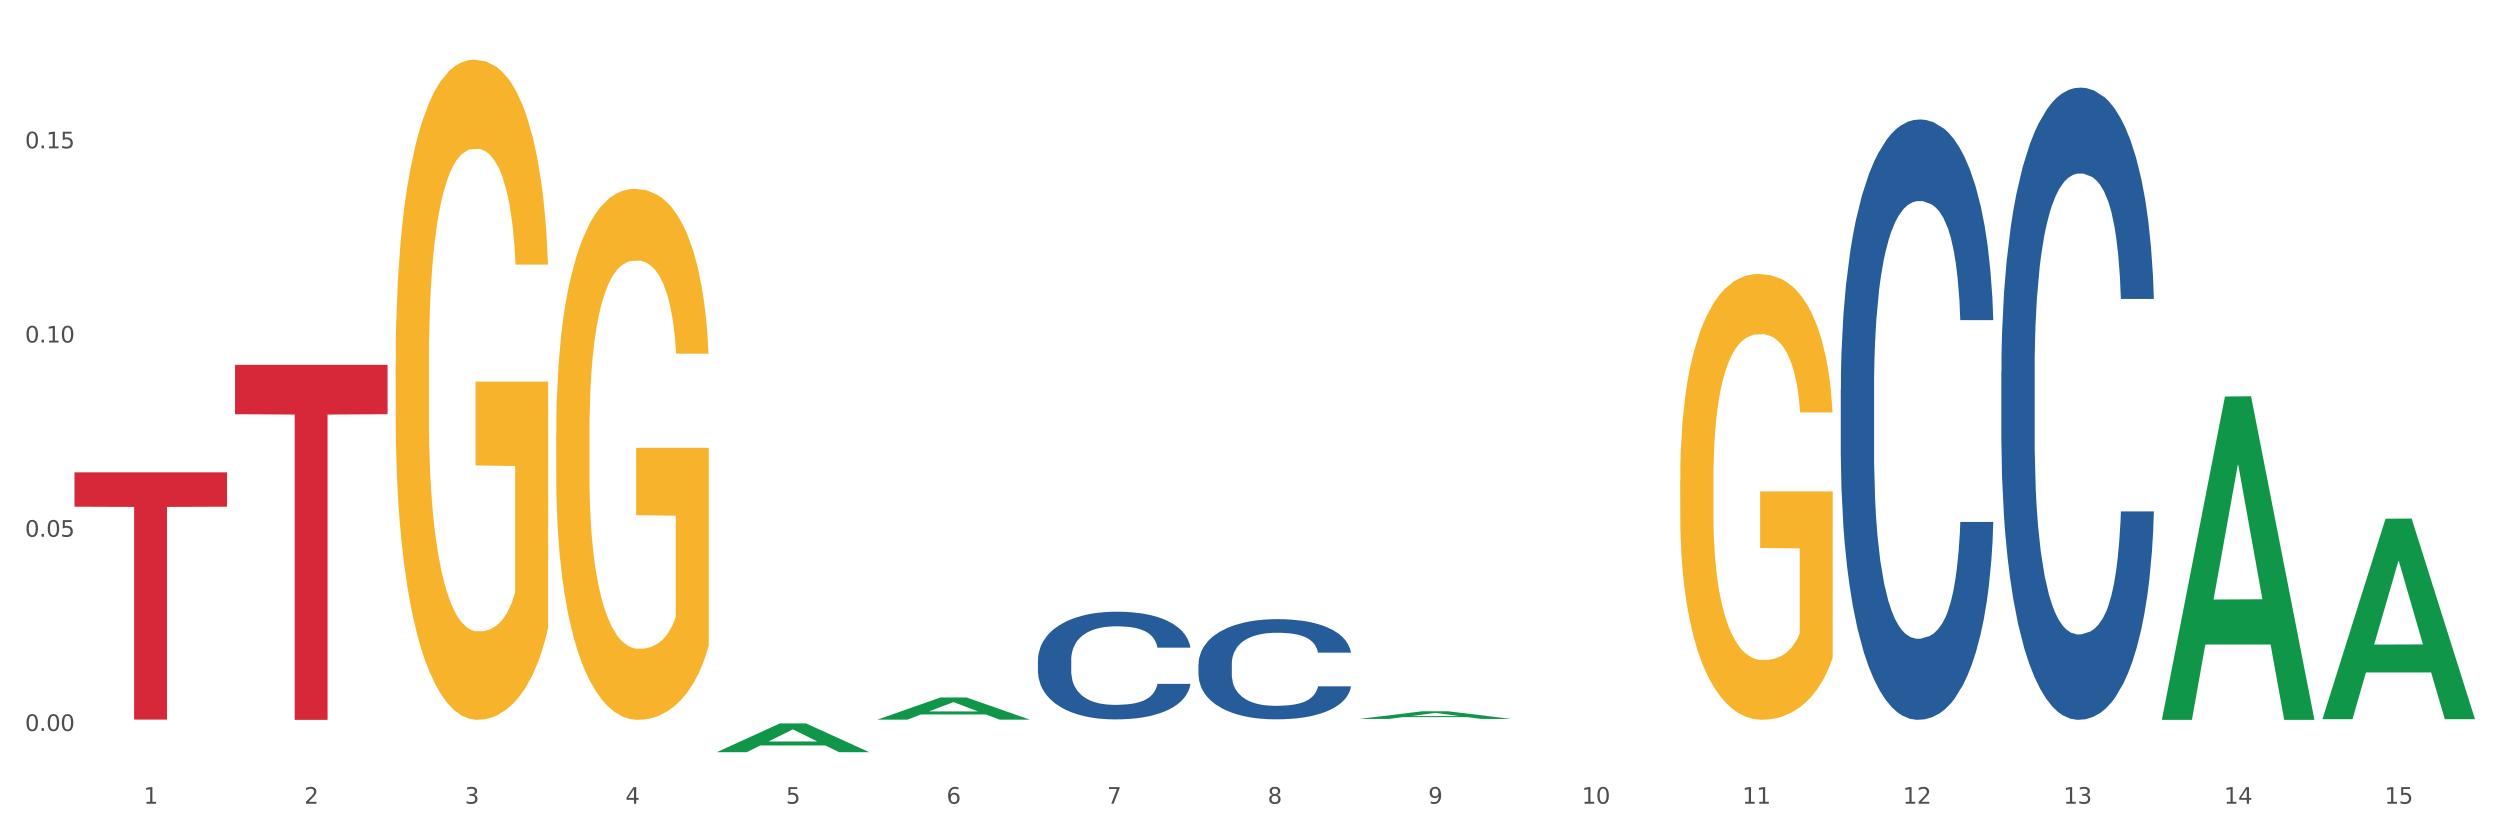 <?xml version="1.0" encoding="utf-8" standalone="no"?>
<!DOCTYPE svg PUBLIC "-//W3C//DTD SVG 1.1//EN"
  "http://www.w3.org/Graphics/SVG/1.1/DTD/svg11.dtd">
<svg xmlns:xlink="http://www.w3.org/1999/xlink" width="1080pt" height="360pt" viewBox="0 0 1080 360" xmlns="http://www.w3.org/2000/svg" version="1.1">
 <rect x="0" y="0" width="1080" height="360" fill="#333333" stroke="none"/>
 <defs>
  <style type="text/css">*{stroke-linejoin: round; stroke-linecap: butt}</style>
 </defs>
 <g id="figure_1">
  <g id="patch_1">
   <path d="M 0 360 
L 1080 360 
L 1080 0 
L 0 0 
z
" style="fill: #ffffff; stroke: #ffffff; stroke-linejoin: miter"/>
  </g>
  <g id="axes_1">
   <g id="matplotlib.axis_1">
    <g id="xtick_1">
     <g id="text_1">
      <!-- 1 -->
      <g style="fill: #4d4d4d" transform="translate(62.07 347.204) scale(0.096 -0.096)">
       <defs>
        <path id="DejaVuSans-31" d="M 794 531 
L 1825 531 
L 1825 4091 
L 703 3866 
L 703 4441 
L 1819 4666 
L 2450 4666 
L 2450 531 
L 3481 531 
L 3481 0 
L 794 0 
L 794 531 
z
" transform="scale(0.016)"/>
       </defs>
       <use xlink:href="#DejaVuSans-31"/>
      </g>
     </g>
    </g>
    <g id="xtick_2">
     <g id="text_2">
      <!-- 2 -->
      <g style="fill: #4d4d4d" transform="translate(131.436 347.204) scale(0.096 -0.096)">
       <defs>
        <path id="DejaVuSans-32" d="M 1228 531 
L 3431 531 
L 3431 0 
L 469 0 
L 469 531 
Q 828 903 1448 1529 
Q 2069 2156 2228 2338 
Q 2531 2678 2651 2914 
Q 2772 3150 2772 3378 
Q 2772 3750 2511 3984 
Q 2250 4219 1831 4219 
Q 1534 4219 1204 4116 
Q 875 4013 500 3803 
L 500 4441 
Q 881 4594 1212 4672 
Q 1544 4750 1819 4750 
Q 2544 4750 2975 4387 
Q 3406 4025 3406 3419 
Q 3406 3131 3298 2873 
Q 3191 2616 2906 2266 
Q 2828 2175 2409 1742 
Q 1991 1309 1228 531 
z
" transform="scale(0.016)"/>
       </defs>
       <use xlink:href="#DejaVuSans-32"/>
      </g>
     </g>
    </g>
    <g id="xtick_3">
     <g id="text_3">
      <!-- 3 -->
      <g style="fill: #4d4d4d" transform="translate(200.802 347.204) scale(0.096 -0.096)">
       <defs>
        <path id="DejaVuSans-33" d="M 2597 2516 
Q 3050 2419 3304 2112 
Q 3559 1806 3559 1356 
Q 3559 666 3084 287 
Q 2609 -91 1734 -91 
Q 1441 -91 1130 -33 
Q 819 25 488 141 
L 488 750 
Q 750 597 1062 519 
Q 1375 441 1716 441 
Q 2309 441 2620 675 
Q 2931 909 2931 1356 
Q 2931 1769 2642 2001 
Q 2353 2234 1838 2234 
L 1294 2234 
L 1294 2753 
L 1863 2753 
Q 2328 2753 2575 2939 
Q 2822 3125 2822 3475 
Q 2822 3834 2567 4026 
Q 2313 4219 1838 4219 
Q 1578 4219 1281 4162 
Q 984 4106 628 3988 
L 628 4550 
Q 988 4650 1302 4700 
Q 1616 4750 1894 4750 
Q 2613 4750 3031 4423 
Q 3450 4097 3450 3541 
Q 3450 3153 3228 2886 
Q 3006 2619 2597 2516 
z
" transform="scale(0.016)"/>
       </defs>
       <use xlink:href="#DejaVuSans-33"/>
      </g>
     </g>
    </g>
    <g id="xtick_4">
     <g id="text_4">
      <!-- 4 -->
      <g style="fill: #4d4d4d" transform="translate(270.169 347.204) scale(0.096 -0.096)">
       <defs>
        <path id="DejaVuSans-34" d="M 2419 4116 
L 825 1625 
L 2419 1625 
L 2419 4116 
z
M 2253 4666 
L 3047 4666 
L 3047 1625 
L 3713 1625 
L 3713 1100 
L 3047 1100 
L 3047 0 
L 2419 0 
L 2419 1100 
L 313 1100 
L 313 1709 
L 2253 4666 
z
" transform="scale(0.016)"/>
       </defs>
       <use xlink:href="#DejaVuSans-34"/>
      </g>
     </g>
    </g>
    <g id="xtick_5">
     <g id="text_5">
      <!-- 5 -->
      <g style="fill: #4d4d4d" transform="translate(339.535 347.204) scale(0.096 -0.096)">
       <defs>
        <path id="DejaVuSans-35" d="M 691 4666 
L 3169 4666 
L 3169 4134 
L 1269 4134 
L 1269 2991 
Q 1406 3038 1543 3061 
Q 1681 3084 1819 3084 
Q 2600 3084 3056 2656 
Q 3513 2228 3513 1497 
Q 3513 744 3044 326 
Q 2575 -91 1722 -91 
Q 1428 -91 1123 -41 
Q 819 9 494 109 
L 494 744 
Q 775 591 1075 516 
Q 1375 441 1709 441 
Q 2250 441 2565 725 
Q 2881 1009 2881 1497 
Q 2881 1984 2565 2268 
Q 2250 2553 1709 2553 
Q 1456 2553 1204 2497 
Q 953 2441 691 2322 
L 691 4666 
z
" transform="scale(0.016)"/>
       </defs>
       <use xlink:href="#DejaVuSans-35"/>
      </g>
     </g>
    </g>
    <g id="xtick_6">
     <g id="text_6">
      <!-- 6 -->
      <g style="fill: #4d4d4d" transform="translate(408.901 347.204) scale(0.096 -0.096)">
       <defs>
        <path id="DejaVuSans-36" d="M 2113 2584 
Q 1688 2584 1439 2293 
Q 1191 2003 1191 1497 
Q 1191 994 1439 701 
Q 1688 409 2113 409 
Q 2538 409 2786 701 
Q 3034 994 3034 1497 
Q 3034 2003 2786 2293 
Q 2538 2584 2113 2584 
z
M 3366 4563 
L 3366 3988 
Q 3128 4100 2886 4159 
Q 2644 4219 2406 4219 
Q 1781 4219 1451 3797 
Q 1122 3375 1075 2522 
Q 1259 2794 1537 2939 
Q 1816 3084 2150 3084 
Q 2853 3084 3261 2657 
Q 3669 2231 3669 1497 
Q 3669 778 3244 343 
Q 2819 -91 2113 -91 
Q 1303 -91 875 529 
Q 447 1150 447 2328 
Q 447 3434 972 4092 
Q 1497 4750 2381 4750 
Q 2619 4750 2861 4703 
Q 3103 4656 3366 4563 
z
" transform="scale(0.016)"/>
       </defs>
       <use xlink:href="#DejaVuSans-36"/>
      </g>
     </g>
    </g>
    <g id="xtick_7">
     <g id="text_7">
      <!-- 7 -->
      <g style="fill: #4d4d4d" transform="translate(478.267 347.204) scale(0.096 -0.096)">
       <defs>
        <path id="DejaVuSans-37" d="M 525 4666 
L 3525 4666 
L 3525 4397 
L 1831 0 
L 1172 0 
L 2766 4134 
L 525 4134 
L 525 4666 
z
" transform="scale(0.016)"/>
       </defs>
       <use xlink:href="#DejaVuSans-37"/>
      </g>
     </g>
    </g>
    <g id="xtick_8">
     <g id="text_8">
      <!-- 8 -->
      <g style="fill: #4d4d4d" transform="translate(547.634 347.204) scale(0.096 -0.096)">
       <defs>
        <path id="DejaVuSans-38" d="M 2034 2216 
Q 1584 2216 1326 1975 
Q 1069 1734 1069 1313 
Q 1069 891 1326 650 
Q 1584 409 2034 409 
Q 2484 409 2743 651 
Q 3003 894 3003 1313 
Q 3003 1734 2745 1975 
Q 2488 2216 2034 2216 
z
M 1403 2484 
Q 997 2584 770 2862 
Q 544 3141 544 3541 
Q 544 4100 942 4425 
Q 1341 4750 2034 4750 
Q 2731 4750 3128 4425 
Q 3525 4100 3525 3541 
Q 3525 3141 3298 2862 
Q 3072 2584 2669 2484 
Q 3125 2378 3379 2068 
Q 3634 1759 3634 1313 
Q 3634 634 3220 271 
Q 2806 -91 2034 -91 
Q 1263 -91 848 271 
Q 434 634 434 1313 
Q 434 1759 690 2068 
Q 947 2378 1403 2484 
z
M 1172 3481 
Q 1172 3119 1398 2916 
Q 1625 2713 2034 2713 
Q 2441 2713 2670 2916 
Q 2900 3119 2900 3481 
Q 2900 3844 2670 4047 
Q 2441 4250 2034 4250 
Q 1625 4250 1398 4047 
Q 1172 3844 1172 3481 
z
" transform="scale(0.016)"/>
       </defs>
       <use xlink:href="#DejaVuSans-38"/>
      </g>
     </g>
    </g>
    <g id="xtick_9">
     <g id="text_9">
      <!-- 9 -->
      <g style="fill: #4d4d4d" transform="translate(617 347.204) scale(0.096 -0.096)">
       <defs>
        <path id="DejaVuSans-39" d="M 703 97 
L 703 672 
Q 941 559 1184 500 
Q 1428 441 1663 441 
Q 2288 441 2617 861 
Q 2947 1281 2994 2138 
Q 2813 1869 2534 1725 
Q 2256 1581 1919 1581 
Q 1219 1581 811 2004 
Q 403 2428 403 3163 
Q 403 3881 828 4315 
Q 1253 4750 1959 4750 
Q 2769 4750 3195 4129 
Q 3622 3509 3622 2328 
Q 3622 1225 3098 567 
Q 2575 -91 1691 -91 
Q 1453 -91 1209 -44 
Q 966 3 703 97 
z
M 1959 2075 
Q 2384 2075 2632 2365 
Q 2881 2656 2881 3163 
Q 2881 3666 2632 3958 
Q 2384 4250 1959 4250 
Q 1534 4250 1286 3958 
Q 1038 3666 1038 3163 
Q 1038 2656 1286 2365 
Q 1534 2075 1959 2075 
z
" transform="scale(0.016)"/>
       </defs>
       <use xlink:href="#DejaVuSans-39"/>
      </g>
     </g>
    </g>
    <g id="xtick_10">
     <g id="text_10">
      <!-- 10 -->
      <g style="fill: #4d4d4d" transform="translate(683.312 347.204) scale(0.096 -0.096)">
       <defs>
        <path id="DejaVuSans-30" d="M 2034 4250 
Q 1547 4250 1301 3770 
Q 1056 3291 1056 2328 
Q 1056 1369 1301 889 
Q 1547 409 2034 409 
Q 2525 409 2770 889 
Q 3016 1369 3016 2328 
Q 3016 3291 2770 3770 
Q 2525 4250 2034 4250 
z
M 2034 4750 
Q 2819 4750 3233 4129 
Q 3647 3509 3647 2328 
Q 3647 1150 3233 529 
Q 2819 -91 2034 -91 
Q 1250 -91 836 529 
Q 422 1150 422 2328 
Q 422 3509 836 4129 
Q 1250 4750 2034 4750 
z
" transform="scale(0.016)"/>
       </defs>
       <use xlink:href="#DejaVuSans-31"/>
       <use xlink:href="#DejaVuSans-30" transform="translate(63.623 0)"/>
      </g>
     </g>
    </g>
    <g id="xtick_11">
     <g id="text_11">
      <!-- 11 -->
      <g style="fill: #4d4d4d" transform="translate(752.678 347.204) scale(0.096 -0.096)">
       <use xlink:href="#DejaVuSans-31"/>
       <use xlink:href="#DejaVuSans-31" transform="translate(63.623 0)"/>
      </g>
     </g>
    </g>
    <g id="xtick_12">
     <g id="text_12">
      <!-- 12 -->
      <g style="fill: #4d4d4d" transform="translate(822.044 347.204) scale(0.096 -0.096)">
       <use xlink:href="#DejaVuSans-31"/>
       <use xlink:href="#DejaVuSans-32" transform="translate(63.623 0)"/>
      </g>
     </g>
    </g>
    <g id="xtick_13">
     <g id="text_13">
      <!-- 13 -->
      <g style="fill: #4d4d4d" transform="translate(891.411 347.204) scale(0.096 -0.096)">
       <use xlink:href="#DejaVuSans-31"/>
       <use xlink:href="#DejaVuSans-33" transform="translate(63.623 0)"/>
      </g>
     </g>
    </g>
    <g id="xtick_14">
     <g id="text_14">
      <!-- 14 -->
      <g style="fill: #4d4d4d" transform="translate(960.777 347.204) scale(0.096 -0.096)">
       <use xlink:href="#DejaVuSans-31"/>
       <use xlink:href="#DejaVuSans-34" transform="translate(63.623 0)"/>
      </g>
     </g>
    </g>
    <g id="xtick_15">
     <g id="text_15">
      <!-- 15 -->
      <g style="fill: #4d4d4d" transform="translate(1030.143 347.204) scale(0.096 -0.096)">
       <use xlink:href="#DejaVuSans-31"/>
       <use xlink:href="#DejaVuSans-35" transform="translate(63.623 0)"/>
      </g>
     </g>
    </g>
    <g id="xtick_16"/>
    <g id="xtick_17"/>
    <g id="xtick_18"/>
    <g id="xtick_19"/>
    <g id="xtick_20"/>
    <g id="xtick_21"/>
    <g id="xtick_22"/>
    <g id="xtick_23"/>
    <g id="xtick_24"/>
    <g id="xtick_25"/>
    <g id="xtick_26"/>
    <g id="xtick_27"/>
    <g id="xtick_28"/>
    <g id="xtick_29"/>
   </g>
   <g id="matplotlib.axis_2">
    <g id="ytick_1">
     <g id="text_16">
      <!-- 0.00 -->
      <g style="fill: #4d4d4d" transform="translate(10.8 315.774) scale(0.096 -0.096)">
       <defs>
        <path id="DejaVuSans-2e" d="M 684 794 
L 1344 794 
L 1344 0 
L 684 0 
L 684 794 
z
" transform="scale(0.016)"/>
       </defs>
       <use xlink:href="#DejaVuSans-30"/>
       <use xlink:href="#DejaVuSans-2e" transform="translate(63.623 0)"/>
       <use xlink:href="#DejaVuSans-30" transform="translate(95.41 0)"/>
       <use xlink:href="#DejaVuSans-30" transform="translate(159.033 0)"/>
      </g>
     </g>
    </g>
    <g id="ytick_2">
     <g id="text_17">
      <!-- 0.05 -->
      <g style="fill: #4d4d4d" transform="translate(10.8 231.876) scale(0.096 -0.096)">
       <use xlink:href="#DejaVuSans-30"/>
       <use xlink:href="#DejaVuSans-2e" transform="translate(63.623 0)"/>
       <use xlink:href="#DejaVuSans-30" transform="translate(95.41 0)"/>
       <use xlink:href="#DejaVuSans-35" transform="translate(159.033 0)"/>
      </g>
     </g>
    </g>
    <g id="ytick_3">
     <g id="text_18">
      <!-- 0.10 -->
      <g style="fill: #4d4d4d" transform="translate(10.8 147.977) scale(0.096 -0.096)">
       <use xlink:href="#DejaVuSans-30"/>
       <use xlink:href="#DejaVuSans-2e" transform="translate(63.623 0)"/>
       <use xlink:href="#DejaVuSans-31" transform="translate(95.41 0)"/>
       <use xlink:href="#DejaVuSans-30" transform="translate(159.033 0)"/>
      </g>
     </g>
    </g>
    <g id="ytick_4">
     <g id="text_19">
      <!-- 0.15 -->
      <g style="fill: #4d4d4d" transform="translate(10.8 64.079) scale(0.096 -0.096)">
       <use xlink:href="#DejaVuSans-30"/>
       <use xlink:href="#DejaVuSans-2e" transform="translate(63.623 0)"/>
       <use xlink:href="#DejaVuSans-31" transform="translate(95.41 0)"/>
       <use xlink:href="#DejaVuSans-35" transform="translate(159.033 0)"/>
      </g>
     </g>
    </g>
    <g id="ytick_5"/>
    <g id="ytick_6"/>
    <g id="ytick_7"/>
    <g id="ytick_8"/>
   </g>
   <g id="PolyCollection_1">
    <path d="M 309.64 324.926 
L 309.708 324.914 
L 336.882 312.511 
L 348.16 312.5 
L 375.538 324.95 
L 362.494 324.95 
L 356.584 322.05 
L 328.526 322.05 
L 328.322 322.097 
L 322.616 324.95 
L 309.64 324.95 
L 309.64 324.926 
L 332.059 320.32 
L 353.051 320.309 
L 342.657 315.153 
L 342.521 315.13 
L 342.385 315.165 
L 331.991 320.309 
L 332.059 320.32 
L 309.64 324.926 
z
" clip-path="url(#pc20d99523a)" style="fill: #109648"/>
    <path d="M 101.541 157.632 
L 167.439 157.632 
L 167.439 178.943 
L 141.517 179.087 
L 141.517 310.981 
L 127.307 310.981 
L 127.307 179.087 
L 101.541 178.943 
L 101.541 157.776 
L 101.541 157.632 
z
" clip-path="url(#pc20d99523a)" style="fill: #d62839"/>
    <path d="M 32.175 204.047 
L 98.073 204.047 
L 98.073 218.893 
L 72.151 218.993 
L 72.151 310.874 
L 57.941 310.874 
L 57.941 218.993 
L 32.175 218.893 
L 32.175 204.147 
L 32.175 204.047 
z
" clip-path="url(#pc20d99523a)" style="fill: #d62839"/>
    <path d="M 725.837 207.346 
L 725.915 207.17 
L 725.915 200.838 
L 726.071 195.385 
L 726.849 182.193 
L 728.016 171.288 
L 728.871 165.483 
L 729.727 160.734 
L 730.739 155.985 
L 731.984 151.06 
L 734.24 143.848 
L 735.64 140.154 
L 737.352 136.285 
L 740.464 130.656 
L 742.72 127.49 
L 745.054 124.851 
L 748.866 121.685 
L 751.356 120.278 
L 754.001 119.223 
L 757.191 118.519 
L 759.603 118.343 
L 764.894 118.871 
L 769.406 120.454 
L 771.585 121.685 
L 774.385 123.796 
L 775.864 125.203 
L 778.275 128.018 
L 780.765 131.711 
L 782.477 134.877 
L 785.044 140.858 
L 786.989 146.838 
L 788.779 154.226 
L 789.712 159.327 
L 790.412 164.076 
L 791.035 169.529 
L 791.657 178.148 
L 777.653 178.148 
L 777.108 171.991 
L 776.253 166.187 
L 775.008 160.558 
L 773.919 157.04 
L 772.051 152.643 
L 770.34 149.829 
L 768.55 147.718 
L 766.372 145.959 
L 764.66 145.079 
L 762.248 144.376 
L 757.502 144.552 
L 754.313 145.959 
L 752.134 147.718 
L 750.734 149.301 
L 749.489 151.06 
L 748.088 153.522 
L 746.455 157.216 
L 745.288 160.558 
L 744.121 164.78 
L 743.187 169.001 
L 742.331 173.926 
L 741.631 179.203 
L 741.086 184.656 
L 740.62 191.34 
L 740.23 202.421 
L 740.23 226.519 
L 740.386 231.971 
L 740.775 239.183 
L 741.242 244.636 
L 742.02 251.144 
L 742.72 255.541 
L 744.043 261.874 
L 745.521 267.15 
L 746.688 270.492 
L 747.855 273.307 
L 749.878 277.176 
L 752.134 280.343 
L 754.079 282.277 
L 756.724 284.036 
L 758.514 284.74 
L 760.07 285.092 
L 763.882 285.092 
L 766.605 284.564 
L 769.639 283.333 
L 771.974 281.75 
L 773.919 279.815 
L 776.097 276.649 
L 777.497 273.659 
L 777.497 236.897 
L 760.381 236.721 
L 760.381 212.271 
L 791.735 212.271 
L 791.735 284.036 
L 790.412 287.73 
L 788.934 291.072 
L 787.378 294.062 
L 785.044 297.756 
L 782.243 301.274 
L 779.754 303.737 
L 777.108 305.847 
L 773.996 307.782 
L 769.951 309.541 
L 767.461 310.245 
L 764.349 310.772 
L 760.692 310.948 
L 757.502 310.596 
L 754.39 309.717 
L 751.123 308.134 
L 747.933 305.847 
L 745.521 303.561 
L 743.109 300.746 
L 740.542 297.053 
L 738.519 293.535 
L 736.963 290.369 
L 735.251 286.323 
L 733.384 281.046 
L 731.984 276.297 
L 730.739 271.372 
L 729.416 265.04 
L 728.482 259.587 
L 727.549 252.727 
L 727.004 247.626 
L 726.382 239.711 
L 725.915 228.629 
L 725.837 207.346 
z
" clip-path="url(#pc20d99523a)" style="fill: #f7b32b"/>
    <path d="M 240.274 187.578 
L 240.351 187.368 
L 240.351 179.826 
L 240.507 173.331 
L 241.285 157.617 
L 242.452 144.627 
L 243.308 137.713 
L 244.164 132.057 
L 245.175 126.4 
L 246.42 120.533 
L 248.676 111.943 
L 250.077 107.543 
L 251.788 102.934 
L 254.9 96.23 
L 257.157 92.458 
L 259.491 89.316 
L 263.303 85.545 
L 265.793 83.868 
L 268.438 82.611 
L 271.628 81.773 
L 274.04 81.564 
L 279.33 82.192 
L 283.843 84.078 
L 286.021 85.545 
L 288.822 88.059 
L 290.3 89.735 
L 292.712 93.087 
L 295.202 97.487 
L 296.913 101.258 
L 299.481 108.382 
L 301.426 115.505 
L 303.215 124.305 
L 304.149 130.38 
L 304.849 136.037 
L 305.471 142.532 
L 306.094 152.798 
L 292.089 152.798 
L 291.545 145.465 
L 290.689 138.552 
L 289.444 131.847 
L 288.355 127.657 
L 286.488 122.419 
L 284.776 119.067 
L 282.987 116.553 
L 280.808 114.457 
L 279.097 113.41 
L 276.685 112.572 
L 271.939 112.781 
L 268.749 114.457 
L 266.571 116.553 
L 265.17 118.438 
L 263.925 120.533 
L 262.525 123.467 
L 260.891 127.866 
L 259.724 131.847 
L 258.557 136.875 
L 257.623 141.904 
L 256.768 147.77 
L 256.067 154.056 
L 255.523 160.55 
L 255.056 168.512 
L 254.667 181.711 
L 254.667 210.415 
L 254.823 216.91 
L 255.212 225.5 
L 255.678 231.995 
L 256.456 239.747 
L 257.157 244.985 
L 258.479 252.527 
L 259.957 258.812 
L 261.124 262.793 
L 262.291 266.145 
L 264.314 270.755 
L 266.571 274.526 
L 268.516 276.831 
L 271.161 278.926 
L 272.95 279.764 
L 274.506 280.183 
L 278.319 280.183 
L 281.042 279.554 
L 284.076 278.088 
L 286.41 276.202 
L 288.355 273.897 
L 290.533 270.126 
L 291.934 266.564 
L 291.934 222.776 
L 274.818 222.567 
L 274.818 193.444 
L 306.172 193.444 
L 306.172 278.926 
L 304.849 283.326 
L 303.371 287.306 
L 301.815 290.868 
L 299.481 295.268 
L 296.68 299.458 
L 294.19 302.391 
L 291.545 304.906 
L 288.433 307.21 
L 284.387 309.305 
L 281.897 310.143 
L 278.785 310.772 
L 275.129 310.981 
L 271.939 310.562 
L 268.827 309.515 
L 265.559 307.629 
L 262.369 304.906 
L 259.957 302.182 
L 257.546 298.83 
L 254.978 294.43 
L 252.955 290.24 
L 251.399 286.468 
L 249.688 281.649 
L 247.82 275.364 
L 246.42 269.707 
L 245.175 263.841 
L 243.853 256.298 
L 242.919 249.803 
L 241.985 241.632 
L 241.441 235.556 
L 240.818 226.128 
L 240.351 212.929 
L 240.274 187.578 
z
" clip-path="url(#pc20d99523a)" style="fill: #f7b32b"/>
    <path d="M 170.907 157.561 
L 170.985 157.3 
L 170.985 147.923 
L 171.141 139.848 
L 171.919 120.313 
L 173.086 104.163 
L 173.942 95.567 
L 174.798 88.534 
L 175.809 81.502 
L 177.054 74.208 
L 179.31 63.529 
L 180.71 58.059 
L 182.422 52.328 
L 185.534 43.993 
L 187.79 39.304 
L 190.124 35.397 
L 193.937 30.709 
L 196.426 28.625 
L 199.072 27.062 
L 202.261 26.02 
L 204.673 25.759 
L 209.964 26.541 
L 214.476 28.885 
L 216.655 30.709 
L 219.456 33.834 
L 220.934 35.918 
L 223.346 40.086 
L 225.835 45.556 
L 227.547 50.244 
L 230.114 59.101 
L 232.059 67.957 
L 233.849 78.897 
L 234.783 86.451 
L 235.483 93.483 
L 236.105 101.558 
L 236.728 114.322 
L 222.723 114.322 
L 222.179 105.205 
L 221.323 96.609 
L 220.078 88.274 
L 218.989 83.064 
L 217.122 76.552 
L 215.41 72.385 
L 213.62 69.259 
L 211.442 66.654 
L 209.73 65.352 
L 207.319 64.31 
L 202.573 64.571 
L 199.383 66.654 
L 197.204 69.259 
L 195.804 71.603 
L 194.559 74.208 
L 193.159 77.855 
L 191.525 83.325 
L 190.358 88.274 
L 189.191 94.525 
L 188.257 100.777 
L 187.401 108.07 
L 186.701 115.884 
L 186.157 123.959 
L 185.69 133.857 
L 185.301 150.267 
L 185.301 185.953 
L 185.456 194.027 
L 185.845 204.707 
L 186.312 212.782 
L 187.09 222.419 
L 187.79 228.931 
L 189.113 238.308 
L 190.591 246.123 
L 191.758 251.072 
L 192.925 255.239 
L 194.948 260.97 
L 197.204 265.658 
L 199.149 268.524 
L 201.795 271.128 
L 203.584 272.17 
L 205.14 272.691 
L 208.952 272.691 
L 211.675 271.91 
L 214.71 270.087 
L 217.044 267.742 
L 218.989 264.877 
L 221.167 260.188 
L 222.568 255.76 
L 222.568 201.321 
L 205.451 201.06 
L 205.451 164.854 
L 236.805 164.854 
L 236.805 271.128 
L 235.483 276.599 
L 234.004 281.548 
L 232.448 285.976 
L 230.114 291.446 
L 227.314 296.655 
L 224.824 300.302 
L 222.179 303.428 
L 219.067 306.293 
L 215.021 308.898 
L 212.531 309.94 
L 209.419 310.721 
L 205.763 310.981 
L 202.573 310.46 
L 199.461 309.158 
L 196.193 306.814 
L 193.003 303.428 
L 190.591 300.041 
L 188.179 295.874 
L 185.612 290.404 
L 183.589 285.194 
L 182.033 280.506 
L 180.321 274.515 
L 178.454 266.7 
L 177.054 259.668 
L 175.809 252.374 
L 174.486 242.997 
L 173.553 234.922 
L 172.619 224.764 
L 172.074 217.21 
L 171.452 205.488 
L 170.985 189.078 
L 170.907 157.561 
z
" clip-path="url(#pc20d99523a)" style="fill: #f7b32b"/>
    <path d="M 448.372 285.159 
L 448.45 285.117 
L 448.45 283.927 
L 448.684 282.312 
L 449.541 279.337 
L 450.631 277.085 
L 452.501 274.45 
L 453.513 273.345 
L 454.837 272.113 
L 457.564 270.115 
L 460.679 268.415 
L 462.861 267.48 
L 464.496 266.885 
L 468.157 265.823 
L 470.26 265.356 
L 472.441 264.973 
L 474.311 264.718 
L 477.427 264.421 
L 479.919 264.293 
L 482.801 264.251 
L 485.216 264.293 
L 488.41 264.463 
L 493.083 264.973 
L 494.875 265.271 
L 497.289 265.781 
L 499.782 266.46 
L 501.807 267.14 
L 504.144 268.118 
L 506.559 269.393 
L 508.896 271.008 
L 510.531 272.495 
L 511.856 274.067 
L 513.024 275.98 
L 513.881 278.062 
L 514.27 279.805 
L 500.016 279.805 
L 499.626 278.232 
L 498.847 276.532 
L 498.068 275.385 
L 497.212 274.45 
L 495.887 273.387 
L 494.719 272.708 
L 492.772 271.9 
L 490.98 271.39 
L 489.5 271.093 
L 487.709 270.838 
L 483.892 270.583 
L 481.165 270.583 
L 479.452 270.668 
L 477.349 270.88 
L 475.557 271.178 
L 473.454 271.688 
L 471.818 272.24 
L 470.183 272.963 
L 469.248 273.472 
L 467.846 274.407 
L 466.911 275.172 
L 465.665 276.49 
L 464.964 277.425 
L 463.717 279.847 
L 463.172 281.632 
L 462.938 282.864 
L 462.783 284.224 
L 462.783 290.854 
L 463.25 293.829 
L 463.639 295.103 
L 464.263 296.548 
L 465.431 298.418 
L 467.145 300.246 
L 468.936 301.563 
L 470.416 302.37 
L 471.818 302.965 
L 473.22 303.433 
L 474.934 303.858 
L 476.336 304.113 
L 478.439 304.368 
L 480.932 304.495 
L 482.879 304.495 
L 486.852 304.283 
L 488.643 304.07 
L 490.357 303.773 
L 492.226 303.305 
L 493.706 302.795 
L 494.563 302.413 
L 495.965 301.605 
L 497.056 300.756 
L 497.99 299.778 
L 498.614 298.928 
L 499.315 297.653 
L 499.86 296.208 
L 500.016 295.443 
L 514.27 295.443 
L 513.959 296.973 
L 513.413 298.461 
L 512.323 300.458 
L 511.466 301.605 
L 510.142 303.008 
L 508.74 304.198 
L 506.792 305.515 
L 505.001 306.493 
L 503.131 307.343 
L 501.106 308.108 
L 497.445 309.17 
L 496.121 309.467 
L 493.317 309.977 
L 491.136 310.275 
L 487.942 310.572 
L 484.671 310.742 
L 481.243 310.785 
L 478.206 310.7 
L 474.856 310.445 
L 472.753 310.19 
L 470.416 309.807 
L 467.69 309.212 
L 465.119 308.49 
L 462.705 307.64 
L 460.446 306.663 
L 458.343 305.558 
L 455.616 303.73 
L 453.591 301.945 
L 452.111 300.288 
L 451.099 298.886 
L 450.086 297.101 
L 449.541 295.868 
L 448.684 292.894 
L 448.372 290.131 
L 448.372 285.159 
z
" clip-path="url(#pc20d99523a)" style="fill: #255c99"/>
    <path d="M 517.739 286.922 
L 517.816 286.882 
L 517.816 285.775 
L 518.05 284.273 
L 518.907 281.505 
L 519.997 279.41 
L 521.867 276.959 
L 522.88 275.931 
L 524.204 274.784 
L 526.93 272.926 
L 530.046 271.345 
L 532.227 270.475 
L 533.863 269.921 
L 537.523 268.933 
L 539.627 268.498 
L 541.808 268.142 
L 543.677 267.905 
L 546.793 267.628 
L 549.285 267.51 
L 552.167 267.47 
L 554.582 267.51 
L 557.776 267.668 
L 562.449 268.142 
L 564.241 268.419 
L 566.656 268.894 
L 569.148 269.526 
L 571.173 270.159 
L 573.51 271.068 
L 575.925 272.254 
L 578.262 273.756 
L 579.898 275.14 
L 581.222 276.603 
L 582.39 278.382 
L 583.247 280.319 
L 583.636 281.94 
L 569.382 281.94 
L 568.992 280.477 
L 568.214 278.896 
L 567.435 277.829 
L 566.578 276.959 
L 565.254 275.97 
L 564.085 275.338 
L 562.138 274.587 
L 560.346 274.112 
L 558.866 273.835 
L 557.075 273.598 
L 553.258 273.361 
L 550.532 273.361 
L 548.818 273.44 
L 546.715 273.638 
L 544.923 273.915 
L 542.82 274.389 
L 541.184 274.903 
L 539.549 275.575 
L 538.614 276.049 
L 537.212 276.919 
L 536.277 277.631 
L 535.031 278.856 
L 534.33 279.726 
L 533.084 281.98 
L 532.538 283.64 
L 532.305 284.787 
L 532.149 286.052 
L 532.149 292.219 
L 532.616 294.987 
L 533.006 296.173 
L 533.629 297.517 
L 534.797 299.257 
L 536.511 300.957 
L 538.302 302.182 
L 539.782 302.933 
L 541.184 303.487 
L 542.587 303.922 
L 544.3 304.317 
L 545.702 304.554 
L 547.805 304.792 
L 550.298 304.91 
L 552.245 304.91 
L 556.218 304.713 
L 558.009 304.515 
L 559.723 304.238 
L 561.593 303.803 
L 563.073 303.329 
L 563.929 302.973 
L 565.331 302.222 
L 566.422 301.431 
L 567.357 300.522 
L 567.98 299.731 
L 568.681 298.545 
L 569.226 297.201 
L 569.382 296.489 
L 583.636 296.489 
L 583.325 297.912 
L 582.78 299.296 
L 581.689 301.154 
L 580.832 302.222 
L 579.508 303.526 
L 578.106 304.633 
L 576.159 305.859 
L 574.367 306.768 
L 572.498 307.559 
L 570.472 308.271 
L 566.811 309.259 
L 565.487 309.536 
L 562.683 310.01 
L 560.502 310.287 
L 557.308 310.564 
L 554.037 310.722 
L 550.61 310.761 
L 547.572 310.682 
L 544.222 310.445 
L 542.119 310.208 
L 539.782 309.852 
L 537.056 309.299 
L 534.486 308.627 
L 532.071 307.836 
L 529.812 306.927 
L 527.709 305.899 
L 524.983 304.199 
L 522.957 302.538 
L 521.477 300.996 
L 520.465 299.692 
L 519.452 298.031 
L 518.907 296.885 
L 518.05 294.117 
L 517.739 291.547 
L 517.739 286.922 
z
" clip-path="url(#pc20d99523a)" style="fill: #255c99"/>
    <path d="M 864.57 160.564 
L 864.648 160.314 
L 864.648 153.33 
L 864.881 143.85 
L 865.738 126.389 
L 866.829 113.168 
L 868.698 97.702 
L 869.711 91.217 
L 871.035 83.983 
L 873.761 72.259 
L 876.877 62.281 
L 879.058 56.793 
L 880.694 53.3 
L 884.355 47.064 
L 886.458 44.32 
L 888.639 42.075 
L 890.508 40.579 
L 893.624 38.832 
L 896.117 38.084 
L 898.999 37.835 
L 901.413 38.084 
L 904.607 39.082 
L 909.281 42.075 
L 911.072 43.821 
L 913.487 46.815 
L 915.979 50.806 
L 918.005 54.797 
L 920.341 60.534 
L 922.756 68.018 
L 925.093 77.497 
L 926.729 86.228 
L 928.053 95.457 
L 929.221 106.683 
L 930.078 118.906 
L 930.468 129.133 
L 916.213 129.133 
L 915.824 119.903 
L 915.045 109.925 
L 914.266 103.19 
L 913.409 97.702 
L 912.085 91.466 
L 910.916 87.475 
L 908.969 82.735 
L 907.177 79.742 
L 905.697 77.996 
L 903.906 76.499 
L 900.089 75.003 
L 897.363 75.003 
L 895.649 75.501 
L 893.546 76.749 
L 891.754 78.495 
L 889.651 81.488 
L 888.016 84.731 
L 886.38 88.972 
L 885.445 91.965 
L 884.043 97.453 
L 883.108 101.943 
L 881.862 109.676 
L 881.161 115.164 
L 879.915 129.382 
L 879.369 139.859 
L 879.136 147.093 
L 878.98 155.076 
L 878.98 193.99 
L 879.447 211.451 
L 879.837 218.935 
L 880.46 227.416 
L 881.628 238.392 
L 883.342 249.118 
L 885.134 256.851 
L 886.614 261.59 
L 888.016 265.083 
L 889.418 267.827 
L 891.131 270.321 
L 892.533 271.818 
L 894.637 273.315 
L 897.129 274.063 
L 899.076 274.063 
L 903.049 272.816 
L 904.841 271.568 
L 906.554 269.822 
L 908.424 267.078 
L 909.904 264.085 
L 910.76 261.84 
L 912.163 257.1 
L 913.253 252.111 
L 914.188 246.374 
L 914.811 241.385 
L 915.512 233.902 
L 916.057 225.42 
L 916.213 220.93 
L 930.468 220.93 
L 930.156 229.91 
L 929.611 238.641 
L 928.52 250.365 
L 927.663 257.1 
L 926.339 265.332 
L 924.937 272.317 
L 922.99 280.05 
L 921.198 285.787 
L 919.329 290.776 
L 917.304 295.266 
L 913.643 301.502 
L 912.318 303.249 
L 909.514 306.242 
L 907.333 307.988 
L 904.14 309.734 
L 900.868 310.732 
L 897.441 310.981 
L 894.403 310.483 
L 891.053 308.986 
L 888.95 307.489 
L 886.614 305.244 
L 883.887 301.752 
L 881.317 297.511 
L 878.902 292.522 
L 876.643 286.785 
L 874.54 280.299 
L 871.814 269.573 
L 869.789 259.096 
L 868.309 249.367 
L 867.296 241.136 
L 866.283 230.659 
L 865.738 223.425 
L 864.881 205.963 
L 864.57 189.749 
L 864.57 160.564 
z
" clip-path="url(#pc20d99523a)" style="fill: #255c99"/>
    <path d="M 795.203 168.145 
L 795.281 167.908 
L 795.281 161.275 
L 795.515 152.274 
L 796.372 135.693 
L 797.462 123.138 
L 799.332 108.452 
L 800.344 102.293 
L 801.669 95.424 
L 804.395 84.29 
L 807.511 74.815 
L 809.692 69.604 
L 811.327 66.288 
L 814.988 60.366 
L 817.092 57.76 
L 819.273 55.628 
L 821.142 54.207 
L 824.258 52.549 
L 826.75 51.838 
L 829.632 51.601 
L 832.047 51.838 
L 835.241 52.786 
L 839.914 55.628 
L 841.706 57.286 
L 844.121 60.129 
L 846.613 63.919 
L 848.638 67.709 
L 850.975 73.157 
L 853.39 80.263 
L 855.727 89.265 
L 857.362 97.555 
L 858.687 106.32 
L 859.855 116.979 
L 860.712 128.586 
L 861.101 138.298 
L 846.847 138.298 
L 846.457 129.534 
L 845.678 120.059 
L 844.899 113.663 
L 844.043 108.452 
L 842.718 102.53 
L 841.55 98.74 
L 839.603 94.239 
L 837.811 91.397 
L 836.331 89.739 
L 834.54 88.317 
L 830.723 86.896 
L 827.997 86.896 
L 826.283 87.37 
L 824.18 88.554 
L 822.388 90.212 
L 820.285 93.055 
L 818.649 96.134 
L 817.014 100.161 
L 816.079 103.004 
L 814.677 108.215 
L 813.742 112.479 
L 812.496 119.822 
L 811.795 125.033 
L 810.548 138.535 
L 810.003 148.484 
L 809.77 155.353 
L 809.614 162.933 
L 809.614 199.886 
L 810.081 216.468 
L 810.471 223.574 
L 811.094 231.628 
L 812.262 242.05 
L 813.976 252.236 
L 815.767 259.579 
L 817.247 264.08 
L 818.649 267.396 
L 820.051 270.002 
L 821.765 272.371 
L 823.167 273.792 
L 825.27 275.213 
L 827.763 275.924 
L 829.71 275.924 
L 833.683 274.739 
L 835.474 273.555 
L 837.188 271.897 
L 839.057 269.291 
L 840.537 266.449 
L 841.394 264.317 
L 842.796 259.816 
L 843.887 255.079 
L 844.822 249.63 
L 845.445 244.893 
L 846.146 237.787 
L 846.691 229.733 
L 846.847 225.469 
L 861.101 225.469 
L 860.79 233.996 
L 860.245 242.287 
L 859.154 253.42 
L 858.297 259.816 
L 856.973 267.633 
L 855.571 274.266 
L 853.624 281.609 
L 851.832 287.057 
L 849.963 291.794 
L 847.937 296.058 
L 844.276 301.98 
L 842.952 303.638 
L 840.148 306.481 
L 837.967 308.139 
L 834.773 309.797 
L 831.502 310.745 
L 828.074 310.981 
L 825.037 310.508 
L 821.687 309.086 
L 819.584 307.665 
L 817.247 305.533 
L 814.521 302.217 
L 811.951 298.19 
L 809.536 293.453 
L 807.277 288.004 
L 805.174 281.846 
L 802.448 271.66 
L 800.422 261.711 
L 798.942 252.473 
L 797.93 244.656 
L 796.917 234.707 
L 796.372 227.838 
L 795.515 211.256 
L 795.203 195.859 
L 795.203 168.145 
z
" clip-path="url(#pc20d99523a)" style="fill: #255c99"/>
    <path d="M 933.936 310.719 
L 934.004 310.588 
L 961.178 171.308 
L 972.456 171.177 
L 999.834 310.981 
L 986.79 310.981 
L 980.88 278.426 
L 952.822 278.426 
L 952.618 278.951 
L 946.912 310.981 
L 933.936 310.981 
L 933.936 310.719 
L 956.355 258.998 
L 977.347 258.867 
L 966.953 200.976 
L 966.817 200.713 
L 966.681 201.107 
L 956.287 258.867 
L 956.355 258.998 
L 933.936 310.719 
z
" clip-path="url(#pc20d99523a)" style="fill: #109648"/>
    <path d="M 1003.302 310.526 
L 1003.37 310.445 
L 1030.544 224.087 
L 1041.822 224.006 
L 1069.2 310.689 
L 1056.156 310.689 
L 1050.246 290.503 
L 1022.188 290.503 
L 1021.984 290.829 
L 1016.278 310.689 
L 1003.302 310.689 
L 1003.302 310.526 
L 1025.721 278.457 
L 1046.713 278.376 
L 1036.319 242.482 
L 1036.183 242.319 
L 1036.047 242.563 
L 1025.653 278.376 
L 1025.721 278.457 
L 1003.302 310.526 
z
" clip-path="url(#pc20d99523a)" style="fill: #109648"/>
    <path d="M 379.006 310.875 
L 379.074 310.866 
L 406.248 301.315 
L 417.526 301.306 
L 444.904 310.893 
L 431.86 310.893 
L 425.95 308.661 
L 397.892 308.661 
L 397.689 308.697 
L 391.982 310.893 
L 379.006 310.893 
L 379.006 310.875 
L 401.425 307.328 
L 422.417 307.319 
L 412.023 303.349 
L 411.887 303.331 
L 411.751 303.358 
L 401.357 307.319 
L 401.425 307.328 
L 379.006 310.875 
z
" clip-path="url(#pc20d99523a)" style="fill: #109648"/>
    <path d="M 587.105 310.579 
L 587.173 310.576 
L 614.347 307.279 
L 625.624 307.276 
L 653.003 310.585 
L 639.959 310.585 
L 634.049 309.815 
L 605.991 309.815 
L 605.787 309.827 
L 600.081 310.585 
L 587.105 310.585 
L 587.105 310.579 
L 609.524 309.355 
L 630.516 309.352 
L 620.122 307.982 
L 619.986 307.975 
L 619.85 307.985 
L 609.456 309.352 
L 609.524 309.355 
L 587.105 310.579 
z
" clip-path="url(#pc20d99523a)" style="fill: #109648"/>
   </g>
  </g>
 </g>
 <defs>
  <clipPath id="pc20d99523a">
   <rect x="32.175" y="10.8" width="1037.025" height="329.109"/>
  </clipPath>
 </defs>
</svg>
